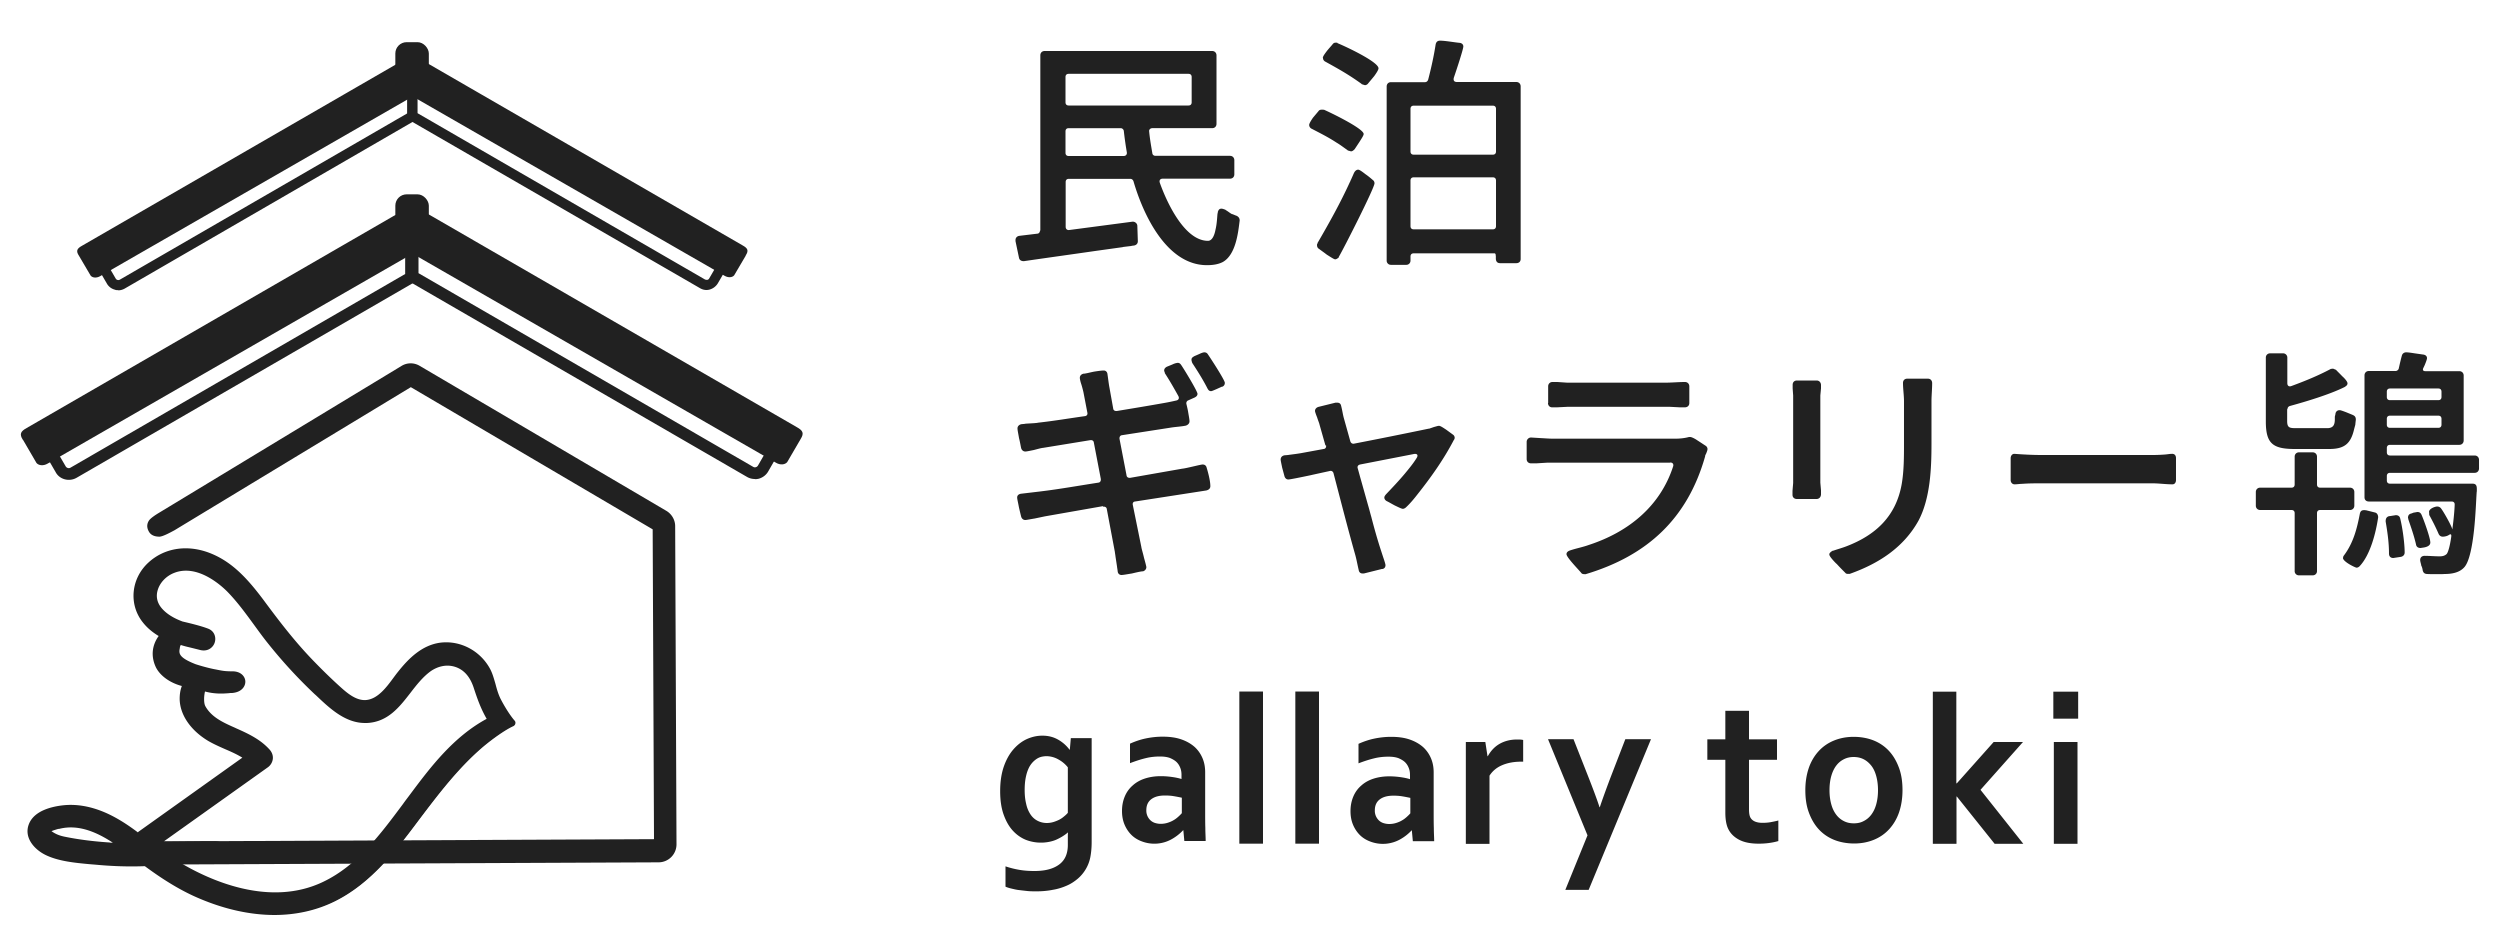 <svg id="_レイヤー_2" xmlns="http://www.w3.org/2000/svg" viewBox="0 0 150 57"><defs><clipPath id="clippath"><path class="cls-3" d="M0 0h150v57H0z"/></clipPath><style>.cls-1{fill:#212121}.cls-3{fill:none}</style></defs><g clip-path="url(#clippath)" id="_テキスト"><path class="cls-1" d="M62.42 13.84V3.32c0-.15.1-.26.26-.26h10.05c.16 0 .26.12.26.26v4.11c0 .15-.1.26-.26.26h-3.59c-.12 0-.21.09-.19.2.04.44.12.88.19 1.3.01.1.09.16.19.16h4.47c.16 0 .26.12.26.26v.85c0 .15-.1.26-.26.26h-4.03c-.16 0-.23.1-.18.25.45 1.26 1.51 3.48 2.89 3.48.23 0 .38-.29.45-.67.09-.37.1-.79.12-.95l.02-.09v-.03l.03-.07c.03-.07.09-.12.18-.12s.16.04.24.06c0 .01.01.01.03.03.03.01.06.04.1.06l.17.12s.07.04.1.06h.03l.22.09s.02 0 .03.01c.12.06.18.15.18.28-.09.73-.23 2.05-1.01 2.49-.29.15-.63.19-.95.19-2.45 0-3.85-3.1-4.41-5.03-.03-.09-.1-.15-.19-.15h-3.69c-.12 0-.19.07-.19.19v2.69c0 .13.09.21.22.19l3.79-.5c.16-.01.29.12.29.25l.03.92c0 .15-.09.23-.22.26-.06.01-.12.01-.18.03l-.34.04c-.06.01-.12.01-.18.03l-1.58.22c-1.45.21-2.9.41-4.34.62-.15 0-.26-.06-.29-.2l-.21-1v-.07c0-.13.09-.23.23-.25l1.08-.13c.09 0 .16-.09.16-.19zm1.7-7.51h7.19c.12 0 .19-.07.19-.19V4.62c0-.12-.07-.19-.19-.19h-7.19c-.12 0-.19.07-.19.19v1.52c0 .12.07.19.19.19zm0 3.03h3.3c.13 0 .21-.09.19-.22-.07-.41-.13-.83-.18-1.27a.195.195 0 00-.19-.18h-3.12c-.12 0-.19.07-.19.19v1.29c0 .12.07.19.19.19zm15.31-2.78c.35.15 2.39 1.13 2.39 1.46 0 .09-.13.28-.25.47l-.29.44c-.06.06-.12.12-.2.13-.02 0-.04 0-.06-.01l-.15-.04-.03-.03c-.22-.15-.42-.31-.66-.45-.47-.31-.97-.56-1.47-.82a.262.262 0 01-.16-.23c0-.09.12-.28.23-.44l.32-.38c.06-.09.13-.1.23-.1h.06l.03.01zm-.31 8.34c-.09-.07-.1-.15-.1-.25l.03-.06s0-.04.02-.06c.69-1.19 1.35-2.37 1.92-3.62.03-.04.04-.1.07-.15l.13-.29s.04-.1.07-.15c.04-.07.12-.16.23-.16.09 0 .28.15.45.28.19.13.37.29.44.35.06.04.09.12.09.19 0 .28-1.85 3.92-2.14 4.41v.03s-.12.12-.22.12c-.07 0-.29-.15-.5-.28-.19-.15-.4-.29-.47-.35l-.03-.01zm.25-11.45c0-.09.13-.26.25-.42.13-.16.28-.32.34-.4.06-.07.1-.09.19-.09h.07s.03.01.03.03c.38.15 2.46 1.11 2.46 1.51 0 .09-.13.29-.26.47l-.35.42c-.04.06-.09.1-.18.12-.02 0-.04 0-.06-.01l-.13-.04s-.04-.01-.04-.03c-.78-.56-1.32-.86-2.15-1.32-.09-.04-.16-.12-.16-.23zm5.26 11.91v.26c0 .13-.1.25-.25.25h-.92a.25.25 0 01-.26-.25V5.19c0-.15.1-.26.26-.26h2.04c.09 0 .16-.06.19-.15.18-.69.34-1.41.45-2.12.03-.13.1-.22.26-.22.31 0 .85.1 1.17.13.13.01.23.09.23.22 0 .15-.37 1.29-.57 1.87-.04.16.01.26.19.26h3.56c.16 0 .26.12.26.26v10.36c0 .15-.1.25-.26.25h-.97c-.19 0-.25-.12-.26-.26v-.19s-.01-.01-.01-.03v-.04s-.02-.07-.06-.07h-4.86c-.12 0-.19.07-.19.19zm.19-6.1h4.75c.12 0 .19-.07.19-.19V6.53c0-.12-.07-.19-.19-.19h-4.75c-.12 0-.19.07-.19.19v2.56c0 .12.07.19.19.19zm0 4.48h4.75c.12 0 .19-.07.19-.19v-2.74c0-.12-.07-.19-.19-.19h-4.75c-.12 0-.19.07-.19.19v2.74c0 .12.07.19.19.19zM66.17 30.37l-3.47.61-.62.13c-.25.04-.49.09-.56.09-.14 0-.22-.1-.25-.2-.03-.12-.09-.36-.14-.59-.04-.23-.1-.46-.1-.56 0-.16.14-.22.26-.23l1.1-.13c1.17-.14 2.33-.35 3.5-.53.12-.01.17-.1.16-.22l-.42-2.19c-.01-.1-.1-.16-.22-.14l-2.82.46c-.12.01-.33.07-.56.13-.2.04-.42.09-.51.09-.14 0-.22-.1-.25-.2-.03-.13-.07-.38-.13-.61-.04-.25-.09-.46-.09-.58 0-.14.12-.23.24-.25.09-.01.17-.01.25-.03l.51-.03c.09-.01.16-.01.24-.03.92-.1 1.86-.26 2.79-.39.13-.01.19-.1.16-.22l-.23-1.2c-.02-.1-.07-.29-.12-.46-.06-.17-.1-.35-.1-.42 0-.14.1-.22.22-.25h.03c.13-.01.35-.07.59-.12.25-.04.48-.07.59-.07.14 0 .22.1.23.23.04.27.07.55.12.81l.22 1.23c.01.12.1.17.22.16.97-.16 1.94-.32 2.89-.49.23-.04.46-.09.68-.14.14-.03.19-.14.12-.27-.25-.45-.51-.91-.81-1.37v-.03s-.04-.09-.04-.13c0-.12.09-.19.17-.23l.32-.13a1 1 0 01.32-.1c.09 0 .14.04.19.1.14.19 1 1.6 1 1.76 0 .1-.07.17-.17.22l-.38.17c-.09.03-.13.12-.12.2.03.13.07.29.1.45.04.25.09.49.09.61 0 .14-.12.23-.23.26-.3.06-.61.07-.91.12l-2.9.45c-.12.01-.17.1-.16.22l.42 2.18c.01.12.1.17.22.16l3.13-.55c.12-.01.38-.07.64-.13s.51-.12.58-.12c.14 0 .22.09.24.2.09.29.22.79.22 1.1 0 .16-.12.23-.25.26l-4.26.66c-.12.01-.17.1-.14.22l.51 2.51c.01.1.1.38.16.65.07.25.14.51.14.56 0 .13-.1.22-.2.25h-.03c-.13.01-.39.07-.64.13-.26.04-.51.09-.62.09-.14 0-.22-.1-.23-.22-.01-.1-.03-.19-.04-.29l-.09-.59c-.01-.1-.03-.19-.04-.29l-.48-2.55c-.01-.12-.1-.17-.22-.16zm5.36-8.59v-.03l-.01-.01-.03-.12v-.06c.01-.1.09-.14.17-.19l.3-.13c.12-.06.24-.1.3-.1.09 0 .16.04.2.1.14.2 1.03 1.56 1.03 1.73 0 .12-.06.19-.14.23h-.03c-.1.04-.58.27-.65.27-.12 0-.17-.07-.22-.16-.27-.53-.58-1.02-.92-1.54zm8 4.96l-.36-1.27c-.01-.07-.09-.25-.14-.42-.07-.17-.13-.35-.13-.39 0-.13.1-.22.22-.25l1.01-.25h.1c.16 0 .22.09.24.2.07.26.1.52.17.76l.38 1.36c.03.1.12.16.22.14 1.5-.29 2.99-.59 4.48-.9h.03l.29-.1c.12-.03.23-.07.3-.07.09 0 .26.12.43.23l.41.3c.06.04.09.1.1.16v.06l-.03.07s0 .03-.02.03c-.61 1.17-1.37 2.24-2.18 3.26-.2.26-.45.56-.69.78-.04.04-.12.09-.19.09s-.27-.1-.48-.2c-.19-.1-.39-.22-.46-.25-.09-.04-.17-.12-.17-.23 0-.07.06-.14.1-.19.38-.4.77-.81 1.13-1.24.24-.29.49-.59.69-.91.14-.2.06-.32-.19-.26l-3.18.62c-.13.03-.19.12-.14.25.07.25.13.48.2.72l.41 1.46c.07.23.13.48.2.72.17.66.35 1.3.56 1.95l.16.49c.07.2.13.4.13.45 0 .14-.09.22-.19.23h-.03l-1.08.27h-.07c-.16 0-.22-.1-.24-.22-.07-.29-.12-.59-.2-.88-.46-1.63-.88-3.28-1.31-4.92-.03-.1-.12-.16-.22-.13-.27.06-.74.16-1.18.26-.62.13-1.21.25-1.31.25-.12 0-.2-.09-.23-.19l-.14-.52c-.04-.2-.09-.42-.09-.48 0-.16.1-.23.22-.26.09-.01.19-.01.29-.03.23-.03.48-.06.71-.1l1.36-.25c.12-.01.17-.12.14-.23zm20.66 1.02h-7.35l-.65.04h-.33c-.14 0-.26-.09-.26-.26v-1.03c0-.14.12-.26.26-.26l.65.04c.22.01.43.03.65.03h7.37c.27 0 .55-.03.81-.1h.07c.09 0 .29.1.46.22.19.12.38.25.46.3.07.04.12.12.12.2 0 .07-.03.14-.06.22l-.01.03-.03.06s-.03.06-.04.09v.03s-.01.03-.01.04c-1.05 3.67-3.42 5.92-7.16 7.04h-.06c-.07 0-.16-.01-.2-.07-.07-.09-.29-.32-.49-.55-.2-.23-.4-.48-.4-.58 0-.14.14-.2.23-.23.36-.12.74-.19 1.1-.32 2.37-.77 4.29-2.31 5.07-4.72.04-.13-.03-.23-.17-.23zm-7.3-3.58v-1c0-.14.1-.26.26-.26h.29l.59.04h5.89c.4 0 .79-.04 1.18-.04.16 0 .26.12.26.26v1c0 .17-.12.26-.27.26h-.3l-.58-.03h-6.18l-.61.03h-.29c-.16 0-.25-.12-.25-.26zm14.66 5.28l.04-.48v-5.25l-.03-.42v-.22c0-.16.1-.26.26-.26H109c.16 0 .26.13.26.27v.2l-.04.43v5.23l.04.46v.23c0 .16-.1.29-.27.29h-1.18c-.14 0-.26-.09-.26-.25v-.25zm2.64 4.37c-.22-.22-.43-.46-.43-.56 0-.06.03-.1.07-.13 0-.01.03-.03.04-.04l.1-.06h.03c.26-.09.52-.16.78-.26 1.78-.68 2.98-1.82 3.32-3.72.14-.79.14-1.66.14-2.51v-2.47c0-.36-.06-.74-.06-1.1 0-.16.1-.26.26-.26h1.23c.17 0 .26.12.26.27 0 .36-.04.74-.04 1.08v2.55c0 1.49-.07 3.28-.78 4.62-.9 1.62-2.4 2.58-4.12 3.19h-.07c-.07.01-.16 0-.2-.06-.19-.19-.36-.36-.53-.55zm10.45-6.34c0-.14.09-.26.22-.26.53.04 1.09.07 1.63.07h6.66c.26 0 .5-.01.76-.03.14-.01.28-.04.42-.04s.23.09.23.26v1.31c0 .14-.07.26-.21.26-.41 0-.8-.06-1.2-.06h-6.66c-.38 0-.76 0-1.14.03-.15 0-.32.03-.48.03-.12 0-.23-.1-.23-.26v-1.31zm16.85 3.11h-1.88c-.16 0-.26-.12-.26-.26v-.82c0-.14.1-.26.26-.26h1.88c.12 0 .19-.07.19-.19V27.4c0-.14.1-.26.26-.26h.82c.16 0 .26.12.26.26v1.67c0 .12.07.19.19.19H141c.16 0 .26.12.26.26v.82c0 .14-.1.26-.26.26h-1.79c-.12 0-.19.07-.19.19v3.48c0 .13-.1.25-.26.25h-.82a.25.25 0 01-.26-.25v-3.48c0-.12-.07-.19-.19-.19zm-.26-6.05v.71c0 .43.16.43.61.43h1.79c.38 0 .45-.22.46-.49V25l.04-.17v-.03c.03-.1.1-.19.25-.19.06 0 .22.06.38.12l.39.16c.14.06.2.13.2.29l-.03.27v.03l-.07.26c-.2.88-.58 1.2-1.5 1.2h-2.05c-1.33 0-1.75-.32-1.75-1.65v-3.84c0-.13.1-.25.26-.25h.78c.14 0 .25.12.25.25v1.54c0 .16.1.23.25.17.79-.29 1.6-.62 2.35-1.02.01-.01.04-.01.06-.01h.03s.01-.01.03-.01h.04l.01.01.1.04s.01 0 .01.01h.03c.09.1.23.23.38.39.16.14.32.33.32.43 0 .12-.1.17-.17.22-.9.45-2.34.88-3.29 1.14-.09.03-.14.1-.14.19zm4.71 6.06l.56.14c.13.03.19.16.19.29-.13.89-.46 2.24-1.11 2.93-.04.04-.1.09-.19.09-.06 0-.75-.32-.81-.56 0-.01 0-.04.01-.06v-.04s0-.01.02-.01v-.03l.01-.01.03-.04c.55-.74.77-1.59.94-2.48.03-.14.09-.22.25-.22h.07s.01.01.03.01zm1.46-1.59h4.95c.22 0 .26.13.26.32v.14s-.01.04-.01.07c-.03.42-.06 1.36-.16 2.28-.1.91-.27 1.83-.56 2.18-.29.35-.77.43-1.2.43-.13.01-.27.01-.42.01-.22 0-.45 0-.64-.01-.17-.01-.23-.1-.26-.23a.876.876 0 00-.09-.29v-.03c-.03-.12-.06-.22-.06-.29 0-.17.12-.25.27-.25.29 0 .59.03.9.03.17 0 .3-.03.42-.14.1-.12.2-.52.27-1 .03-.19-.02-.22-.14-.14s-.29.1-.36.1c-.12 0-.2-.06-.25-.16-.17-.39-.35-.75-.56-1.13 0-.01-.01-.04-.01-.07v-.09s-.01-.01-.01-.03c.01-.22.39-.33.49-.33.09 0 .17.04.22.1.12.14.59.95.69 1.26h.01v-.06c.07-.53.12-1.07.13-1.4.01-.13-.06-.2-.19-.2h-4.96c-.16 0-.26-.1-.26-.25v-7.32c0-.14.1-.26.26-.26h1.6c.09 0 .16-.06.19-.13.06-.27.12-.53.19-.79.03-.12.13-.2.26-.2s.32.03.51.06l.49.07c.12.01.25.07.25.22 0 .07-.07.25-.14.42l-.09.19c-.04.1 0 .17.13.17h2.04c.16 0 .26.12.26.26v3.9c0 .14-.1.26-.26.26h-4.16c-.12 0-.19.07-.19.19v.26c0 .12.07.19.19.19h5.08c.16 0 .26.12.26.26v.52c0 .14-.1.26-.26.26h-5.08c-.12 0-.19.07-.19.19v.27c0 .12.07.19.19.19zm-.06 1.95h.03l.38-.06c.13 0 .23.06.26.19.14.55.27 1.49.27 2.05 0 .14-.09.23-.22.26l-.46.07c-.17 0-.26-.1-.26-.27 0-.65-.09-1.27-.2-1.92 0-.16.04-.27.2-.32zm.06-6.96h2.9c.12 0 .19-.07.19-.19v-.32c0-.12-.07-.19-.19-.19h-2.9c-.12 0-.19.07-.19.19v.32c0 .12.07.19.19.19zm0 1.66h2.9c.12 0 .19-.07.19-.19v-.35c0-.12-.07-.19-.19-.19h-2.9c-.12 0-.19.07-.19.19v.35c0 .12.07.19.19.19zm1.1 5.47l-.02-.07c0-.14.06-.23.2-.26l.16-.06h.03l.17-.03c.12 0 .19.04.25.16.13.29.53 1.39.53 1.67 0 .2-.22.27-.39.3l-.2.03c-.14 0-.25-.07-.27-.22-.12-.52-.29-1-.46-1.5v-.03zM64.07 50.57v-.31c0-.12 0-.23.01-.31h-.01c-.09.08-.19.15-.3.22s-.24.14-.37.2-.29.11-.45.14a2.522 2.522 0 01-1.4-.12c-.29-.12-.55-.3-.78-.55s-.41-.57-.55-.96c-.14-.39-.21-.86-.21-1.41s.07-1.03.21-1.45c.14-.41.33-.76.57-1.04.24-.28.51-.49.81-.63.31-.14.62-.21.94-.21.36 0 .67.08.95.24.28.16.5.36.68.6h.02l.06-.69h1.25v6.22c0 .36-.03.66-.08.92a2.283 2.283 0 01-.74 1.28c-.2.17-.42.32-.68.43-.25.11-.53.2-.84.25-.3.06-.63.09-.97.09-.19 0-.38 0-.56-.02-.18-.02-.36-.04-.52-.06s-.31-.06-.44-.09-.25-.07-.34-.11v-1.22c.26.09.54.16.83.21.29.05.59.07.91.07.64 0 1.13-.13 1.48-.39s.52-.65.52-1.18v-.14zm-1.27-1.19c.14 0 .28-.02.41-.06s.25-.09.35-.14c.11-.06.2-.12.29-.2.09-.07.16-.14.22-.21v-2.73c-.15-.19-.34-.35-.56-.47a1.49 1.49 0 00-.71-.2c-.09 0-.18.01-.28.03-.1.02-.2.06-.3.12a1.379 1.379 0 00-.52.62c-.07.16-.12.33-.16.54s-.06.45-.06.73c0 .31.03.58.09.82.05.24.14.45.25.62.11.17.25.3.42.39.17.09.36.14.58.14zm8.21.43h-.02a2.807 2.807 0 01-.67.53 2.121 2.121 0 01-1.82.14c-.24-.09-.45-.22-.62-.39-.17-.17-.31-.38-.41-.62-.1-.24-.15-.51-.15-.81 0-.33.06-.62.17-.88s.27-.48.48-.66c.2-.18.45-.32.73-.41s.6-.14.94-.14c.25 0 .48.02.69.05.21.03.4.07.56.12v-.25c0-.14-.02-.28-.07-.41-.05-.13-.12-.25-.22-.35s-.24-.18-.4-.25c-.16-.06-.36-.09-.6-.09-.29 0-.58.03-.86.1-.29.07-.6.17-.94.3v-1.17c.29-.13.6-.24.93-.31.33-.07.67-.11 1.03-.11.42 0 .79.05 1.11.16s.58.26.8.45c.21.19.37.42.48.68.11.26.16.54.16.85v2.3c0 .4 0 .75.01 1.04 0 .29.02.55.02.78h-1.28l-.06-.65zm-.11-1.95c-.14-.03-.29-.06-.47-.09s-.35-.04-.53-.04c-.35 0-.62.07-.82.22s-.3.37-.3.66a.798.798 0 00.26.62c.08.07.17.12.27.15s.21.05.33.05c.14 0 .28-.02.41-.06.13-.04.25-.09.35-.15.11-.06.2-.13.29-.21.09-.08.16-.15.22-.22v-.93zm3.46 2.76v-9.13h1.42v9.13h-1.42zm3.36 0v-9.13h1.42v9.13h-1.42zm7-.8h-.02a2.807 2.807 0 01-.67.53 2.121 2.121 0 01-1.82.14c-.24-.09-.45-.22-.62-.39-.17-.17-.31-.38-.41-.62-.1-.24-.15-.51-.15-.81 0-.33.06-.62.17-.88s.27-.48.48-.66c.2-.18.45-.32.73-.41s.6-.14.94-.14c.25 0 .48.02.69.05.21.03.4.07.56.12v-.25c0-.14-.02-.28-.07-.41-.05-.13-.12-.25-.22-.35s-.24-.18-.4-.25c-.16-.06-.36-.09-.6-.09-.29 0-.58.03-.86.1-.29.07-.6.17-.94.3v-1.17c.29-.13.6-.24.93-.31.33-.07.67-.11 1.03-.11.42 0 .79.05 1.11.16s.58.26.8.45c.21.19.37.42.48.68.11.26.16.54.16.85v2.3c0 .4 0 .75.01 1.04 0 .29.02.55.02.78h-1.28l-.06-.65zm-.11-1.95c-.14-.03-.29-.06-.47-.09s-.35-.04-.53-.04c-.35 0-.62.07-.82.22s-.3.37-.3.66a.798.798 0 00.26.62c.08.07.17.12.27.15s.21.05.33.05c.14 0 .28-.02.41-.06.13-.04.25-.09.35-.15.11-.06.2-.13.29-.21.09-.08.16-.15.22-.22v-.93zm6.79-2.17h-.12c-.44 0-.82.07-1.15.21s-.58.35-.76.63v4.09h-1.42v-6.11h1.17l.13.85h.02c.17-.31.4-.56.69-.73s.65-.27 1.06-.27c.14 0 .27 0 .37.03v1.31zm1.49-1.35h1.52l.87 2.21c.33.84.56 1.46.69 1.87h.02c.1-.31.31-.9.63-1.75l.9-2.33h1.54l-3.74 9.04h-1.4l1.33-3.27-2.37-5.77zm13.82 6.11c-.16.05-.35.09-.57.12-.22.03-.43.04-.62.04-.49 0-.89-.08-1.2-.25s-.53-.4-.66-.71c-.09-.22-.14-.53-.14-.91v-3.16h-1.08v-1.23h1.08v-1.71h1.42v1.71h1.68v1.23h-1.68v2.97c0 .24.03.41.1.52.12.19.36.29.71.29.16 0 .33-.01.49-.04s.31-.06.46-.1v1.24zm7.44-3.05c0 .48-.07.92-.2 1.31s-.33.73-.58 1.01c-.25.28-.56.5-.92.65-.36.15-.76.23-1.2.23s-.87-.08-1.23-.23c-.36-.15-.67-.37-.92-.65s-.44-.62-.58-1.01-.2-.83-.2-1.31.07-.92.2-1.31.33-.73.58-1.01c.25-.28.56-.5.92-.65.36-.15.76-.23 1.2-.23s.87.08 1.23.23c.36.15.67.37.92.65s.44.62.58 1.01.2.83.2 1.31zm-1.47 0c0-.32-.04-.61-.11-.86s-.17-.46-.3-.62-.28-.29-.46-.38-.38-.13-.59-.13-.4.04-.58.13-.33.21-.46.38-.23.38-.3.62-.11.53-.11.86.04.61.11.86.17.45.3.62.28.29.46.38c.18.09.37.13.59.13s.41-.04.58-.13c.18-.09.33-.21.46-.38s.23-.37.3-.62.11-.53.11-.86zm3.28-5.91h1.42V47h.03l2.21-2.48h1.76l-2.55 2.87 2.57 3.24h-1.72l-2.27-2.84h-.02v2.84h-1.42V41.5zm7.24 0h1.49v1.62h-1.49V41.5zm.03 3.02h1.42v6.11h-1.42v-6.11z"/><path class="cls-3" d="M23.96 5.19L6.36 15.34c-.23.13-.31.43-.18.66l.5.86c.13.23.43.31.66.18l17.4-10.06V5.29c-.13-.23-.56-.23-.79-.1z"/><path class="cls-1" d="M7.1 17.41c-.07 0-.14 0-.21-.03a.77.77 0 01-.48-.37l-.5-.86a.829.829 0 01-.08-.6c.05-.2.18-.37.37-.48L23.8 4.93c.34-.19.96-.21 1.2.21l.04.07v1.94L7.49 17.31c-.12.07-.26.11-.39.11zM24.11 5.45L6.51 15.6s-.07.06-.09.11c-.01.05 0 .1.02.14l.5.86c.05.09.16.12.25.07L24.44 6.8V5.41a.525.525 0 00-.34.04z"/><path class="cls-1" d="M4.74 15.35l.7 1.19c.12.14.36.15.57.03L24.95 5.68c.23-.13.33-.38.23-.56l-.71-1.24c-.1-.18-.37-.21-.6-.08L4.93 14.74c-.31.17-.39.31-.19.61z"/><path class="cls-3" d="M25.53 5.18l17.6 10.15c.23.13.31.43.18.66l-.5.86c-.13.23-.43.31-.66.18L24.74 6.97V5.28c.13-.23.56-.23.79-.1z"/><path class="cls-1" d="M42.39 17.4c-.14 0-.27-.04-.39-.11L24.44 7.14V5.2l.04-.07c.24-.42.86-.4 1.2-.21s17.6 10.15 17.6 10.15c.38.22.5.7.29 1.07l-.5.86c-.11.18-.28.31-.48.37-.07.02-.14.03-.2.03zM25.05 6.79l17.25 9.98s.09.03.14.02c.05-.01.09-.04.11-.08l.5-.86c.05-.09.02-.2-.07-.25L25.38 5.44a.52.52 0 00-.34-.04v1.39z"/><path class="cls-1" d="M44.75 15.33l-.7 1.19c-.12.14-.36.15-.57.03L24.54 5.66c-.23-.13-.33-.38-.23-.56l.71-1.24c.1-.18.37-.21.6-.08l18.93 10.94c.31.17.39.31.19.61z"/><rect class="cls-1" x="23.72" y="2.53" width="2.01" height="2.67" rx=".68" ry=".68"/><path class="cls-3" d="M23.75 14.57L3.27 26.39a.57.57 0 00-.21.77l.58 1c.16.27.5.36.77.21l20.25-11.72v-1.97c-.16-.27-.65-.27-.92-.11z"/><path class="cls-1" d="M4.13 28.79c-.32 0-.63-.16-.79-.46l-.58-1a.925.925 0 01-.09-.69c.06-.24.21-.43.43-.56l20.48-11.82c.39-.23 1.12-.25 1.4.24l.05.08v2.26L4.59 28.67a.93.93 0 01-.46.12zm20.05-13.98c-.08 0-.18.02-.25.06L3.44 26.69s-.08.07-.1.13c-.01.06 0 .11.02.16l.58 1c.06.1.19.14.29.08l20.08-11.62v-1.61s-.08-.02-.14-.02z"/><path class="cls-1" d="M1.38 26.39l.81 1.39c.14.16.42.18.66.04l22.06-12.69c.27-.15.39-.45.27-.65l-.83-1.44c-.12-.21-.43-.25-.7-.1L1.6 25.68c-.36.2-.45.36-.23.71z"/><path class="cls-3" d="M25.67 14.52l20.48 11.82c.27.16.36.5.21.77l-.58 1a.57.57 0 01-.77.21L24.76 16.6v-1.97c.16-.27.65-.27.92-.11z"/><path class="cls-1" d="M45.29 28.74a.93.93 0 01-.46-.12L24.4 16.8v-2.26l.05-.08a.8.8 0 01.49-.36c.29-.08.65-.03.91.11l20.48 11.82c.44.25.59.81.34 1.25l-.58 1.01c-.12.21-.32.36-.55.43-.08.02-.16.03-.24.03zM25.11 16.39l20.08 11.62c.05.03.11.04.16.02.05-.01.1-.05.13-.1l.58-1.01c.06-.1.02-.23-.08-.29L25.5 14.81a.547.547 0 00-.39-.04v1.61z"/><path class="cls-1" d="M48.04 26.34l-.81 1.39c-.14.16-.42.18-.66.04L24.51 15.08c-.27-.15-.39-.45-.27-.65l.83-1.44c.12-.21.43-.25.7-.1l22.04 12.74c.36.2.45.36.23.71z"/><rect class="cls-1" x="23.72" y="11.66" width="2.01" height="2.67" rx=".68" ry=".68"/><path class="cls-1" d="M30.84 43.34c-.3-.34-.63-.88-.84-1.31-.28-.56-.35-1.26-.61-1.76-.55-1.07-1.7-1.72-2.91-1.57-1.07.14-1.84.9-2.48 1.71-.5.62-1.09 1.63-1.97 1.72-.66.07-1.24-.46-1.69-.86-.56-.5-1.1-1.03-1.62-1.58-1.07-1.13-2.01-2.34-2.94-3.59-.83-1.12-1.75-2.2-3.07-2.75-1.24-.52-2.66-.44-3.69.49-.99.9-1.19 2.39-.35 3.45.28.36.64.64 1.03.86-.44.55-.53 1.21-.23 1.85.22.47.8.93 1.6 1.11-.11.24-.17.51-.17.84 0 1.05.81 1.94 1.67 2.45.69.41 1.5.63 2.17 1.08l-6.36 4.53c-.03.02-.06.05-.08.07-.64-.48-1.3-.92-2.04-1.24-.77-.33-1.62-.51-2.46-.41-.7.08-1.66.33-1.95 1.05-.31.78.33 1.46.99 1.77.87.41 1.97.46 2.92.56.99.1 1.99.12 2.98.09.93.68 1.88 1.31 2.94 1.8 2.66 1.21 5.73 1.66 8.43.33 2.13-1.05 3.62-3 5.01-4.86 1.14-1.52 2.3-3.05 3.76-4.32.61-.53 1.43-1.11 1.93-1.34.07-.03.08-.12.03-.18zM6.6 50.7c-.9-.05-1.8-.16-2.68-.34-.33-.07-.61-.16-.88-.36-.05-.04-.06-.07-.07-.09.07-.11.46-.2.58-.23 1.28-.33 2.51.3 3.57 1.03-.17 0-.35 0-.52-.02zm18.1-2.95c-1.48 1.97-2.96 4.18-5.26 5.28-2.89 1.39-6.28.34-8.86-1.27.56-.07 1.83-.07 2.5-.08.77-.01.59-1.12-.3-1.12-.83 0-2.47.06-3.3.12 2.17-1.55 4.34-3.09 6.51-4.64.32-.23.39-.63.12-.93-.55-.6-1.26-.94-2-1.27-.71-.31-1.49-.65-1.88-1.37-.15-.27-.08-.83 0-1.05.71.21 1.27.13 1.68.11.95-.05.91-1.09.03-1.1-.51 0-.66-.05-1-.11-.24-.04-.74-.17-1.25-.33-1.08-.43-1.07-.71-1-1.08.03-.14.06-.22.14-.27.39.13.79.2 1.17.3.83.24 1.12-.83.46-1.09-.46-.18-1.01-.31-1.54-.43-.5-.18-.97-.44-1.3-.83-.7-.84-.11-1.92.81-2.28 1.18-.46 2.47.33 3.27 1.15.93.93 1.62 2.07 2.44 3.09.87 1.08 1.81 2.1 2.81 3.06.84.79 1.82 1.77 3.07 1.7 1.91-.1 2.44-2.15 3.8-3.11.4-.28.88-.41 1.36-.31.77.16 1.16.75 1.36 1.38.24.74.45 1.3.81 1.91-1.97 1.03-3.32 2.78-4.65 4.55z"/><path class="cls-1" d="M16.49 54.9c-1.55 0-3.2-.38-4.87-1.14-1.15-.53-2.17-1.23-2.93-1.79-1.01.04-2.01 0-2.96-.09l-.37-.03c-.85-.08-1.81-.17-2.58-.53-.73-.34-1.37-1.08-1.04-1.89.33-.81 1.41-1.04 2.03-1.11.8-.09 1.64.05 2.51.42.75.32 1.43.78 1.99 1.2.01 0 .02-.02.03-.03l6.24-4.45c-.32-.2-.68-.36-1.03-.51-.34-.15-.68-.3-1.01-.49-1.07-.64-1.71-1.58-1.72-2.53 0-.28.04-.53.13-.77-.72-.19-1.31-.62-1.56-1.13-.3-.64-.24-1.3.17-1.87-.4-.24-.71-.51-.96-.83-.85-1.08-.7-2.63.36-3.59.99-.9 2.41-1.09 3.79-.51 1.26.53 2.15 1.5 3.11 2.78 1.02 1.38 1.91 2.52 2.93 3.58.54.56 1.08 1.09 1.61 1.57.42.38.99.9 1.62.84.69-.07 1.2-.75 1.64-1.35.09-.12.17-.23.26-.34.62-.78 1.42-1.6 2.54-1.75 1.22-.15 2.43.5 3.01 1.62.13.26.21.55.3.86.08.31.17.62.31.9.19.37.52.93.83 1.29.05.05.07.12.05.19-.01.06-.06.12-.12.15-.47.21-1.27.77-1.91 1.32-1.4 1.22-2.52 2.67-3.75 4.3-1.33 1.78-2.85 3.8-5.05 4.89-1.11.55-2.34.82-3.65.82zm-7.74-3.13l.03.02c.76.55 1.77 1.26 2.92 1.79 3.01 1.38 5.98 1.49 8.35.33 2.16-1.06 3.66-3.06 4.98-4.83 1.23-1.64 2.36-3.1 3.77-4.33.65-.57 1.47-1.14 1.95-1.36v-.02c-.33-.37-.66-.93-.86-1.33-.15-.29-.24-.62-.32-.94-.08-.3-.16-.59-.28-.82-.55-1.07-1.65-1.66-2.81-1.51-1.06.13-1.81.92-2.42 1.67-.08.1-.17.22-.25.33-.45.6-1.01 1.35-1.78 1.42-.71.08-1.32-.48-1.77-.89-.54-.48-1.08-1.01-1.62-1.58-1.02-1.08-1.92-2.22-2.95-3.6-.94-1.26-1.81-2.21-3.03-2.72-1.31-.55-2.65-.37-3.58.47-.98.89-1.13 2.32-.34 3.32.25.32.58.6 1 .84l.1.06-.07.09c-.42.53-.5 1.15-.22 1.75.23.48.83.89 1.54 1.05l.12.03-.05.11c-.11.25-.16.51-.16.8 0 1.03.84 1.9 1.62 2.36.31.19.65.34.99.48.4.18.82.36 1.18.6l.12.08-6.48 4.62s-.05.04-.07.06l-.06.06-.07-.05c-.57-.42-1.25-.9-2.02-1.22-.83-.35-1.66-.49-2.41-.41-.57.06-1.58.28-1.87.99-.28.69.29 1.34.94 1.64.75.35 1.69.44 2.52.51l.37.03c.96.1 1.95.12 2.97.09h.04zm7.76 1.97c-2.55 0-4.89-1.24-5.99-1.93l-.24-.15.28-.03c.5-.06 1.56-.07 2.27-.08h.25c.29 0 .39-.2.39-.38 0-.25-.21-.61-.68-.61-.75 0-2.21.1-3.29.18l-.35.03 6.79-4.84c.14-.1.23-.24.25-.39a.521.521 0 00-.14-.4c-.53-.58-1.2-.91-1.97-1.25l-.04-.02c-.69-.31-1.48-.66-1.88-1.39-.17-.31-.09-.9 0-1.13l.03-.09.09.03c.6.18 1.08.15 1.47.12.06 0 .12 0 .17-.01.43-.02.61-.25.61-.47 0-.2-.19-.42-.58-.43-.44 0-.62-.04-.87-.08l-.15-.03c-.25-.04-.76-.17-1.26-.33-1.12-.44-1.15-.76-1.07-1.19.02-.13.06-.26.19-.34l.04-.02h.04c.22.08.45.14.67.19.17.04.33.08.49.12.38.11.6-.1.67-.3.07-.21.01-.48-.27-.59-.45-.17-.98-.3-1.53-.43-.61-.22-1.05-.51-1.35-.86-.3-.35-.4-.79-.29-1.22.14-.53.57-1 1.13-1.21 1.49-.57 2.96.75 3.38 1.17.6.61 1.11 1.31 1.61 1.99.27.37.55.75.84 1.11.86 1.07 1.8 2.1 2.8 3.05l.08.07c.79.75 1.69 1.61 2.81 1.61h.11c1.17-.06 1.79-.87 2.46-1.73.38-.49.78-1 1.29-1.36.44-.31.96-.43 1.44-.33.69.14 1.17.63 1.43 1.45.22.7.43 1.26.8 1.89l.05.09-.09.05c-2.01 1.05-3.39 2.9-4.62 4.52-.14.19-.29.38-.43.58-1.36 1.83-2.77 3.72-4.86 4.73-.98.47-1.99.65-2.97.65zm-5.63-1.94c1.64.97 5.26 2.67 8.51 1.11 2.05-.98 3.44-2.86 4.79-4.67.14-.2.29-.39.43-.58 1.21-1.62 2.59-3.45 4.59-4.53-.35-.61-.55-1.17-.77-1.84-.24-.75-.67-1.19-1.28-1.32-.43-.09-.89.02-1.29.29-.48.34-.87.84-1.24 1.32-.66.85-1.35 1.74-2.6 1.8h-.12c-1.19 0-2.12-.88-2.94-1.66l-.08-.07a29.32 29.32 0 01-2.82-3.07c-.29-.36-.57-.75-.84-1.12-.49-.67-1-1.37-1.59-1.97-.4-.4-1.8-1.65-3.17-1.12-.5.19-.89.61-1.01 1.08-.07.26-.08.65.25 1.04.28.33.69.59 1.25.8.55.13 1.09.26 1.54.43.39.15.49.54.39.84-.1.3-.43.57-.91.43l-.48-.12c-.21-.05-.43-.1-.64-.17-.02.03-.05.07-.06.18-.06.31-.1.56.94.97.49.16.99.28 1.23.32l.15.03c.25.05.42.08.84.08.52 0 .77.33.77.62 0 .3-.24.64-.8.68-.05 0-.11 0-.17.01-.37.03-.86.06-1.45-.1-.06.24-.09.67.02.88.37.67 1.09.99 1.79 1.3l.04.02c.79.35 1.48.68 2.03 1.29.14.16.21.35.19.55a.73.73 0 01-.33.53l-6.22 4.43c1.1 0 2.26-.02 3.01-.02.54 0 .82.28.82.67 0 .28-.18.57-.58.58h-.25c-.58 0-1.4.02-1.95.06zm-3.44-1.01H7.1c-.07-.01-.14-.02-.21-.02-.11 0-.21 0-.32-.01-.94-.06-1.84-.17-2.69-.34-.29-.06-.61-.14-.92-.38a.23.23 0 01-.1-.14v-.04l.01-.04c.07-.11.28-.18.59-.26h.05c1.4-.37 2.76.41 3.65 1.03l.28.19zm-.85-.23h.18c-.89-.58-2.02-1.13-3.21-.83h-.05c-.24.07-.36.11-.42.14.26.19.52.28.83.34.84.17 1.74.28 2.67.34z"/><path class="cls-1" d="M10.15 51.87c-.29 0-.56-.11-.76-.32-.2-.2-.31-.47-.31-.75v-.31l1.6-.01 28.56-.13-.08-18.59-14.51-8.53s-13.96 8.45-14.17 8.58c-.37.2-.68.36-.89.39h-.02c-.39 0-.54-.16-.61-.26-.09-.14-.22-.41-.02-.71.11-.16.45-.37.58-.45l14.58-8.83a1.048 1.048 0 011.08 0l14.8 8.7c.32.19.53.54.53.92l.08 19.09c0 .59-.47 1.07-1.06 1.08l-29.39.13z"/></g></svg>